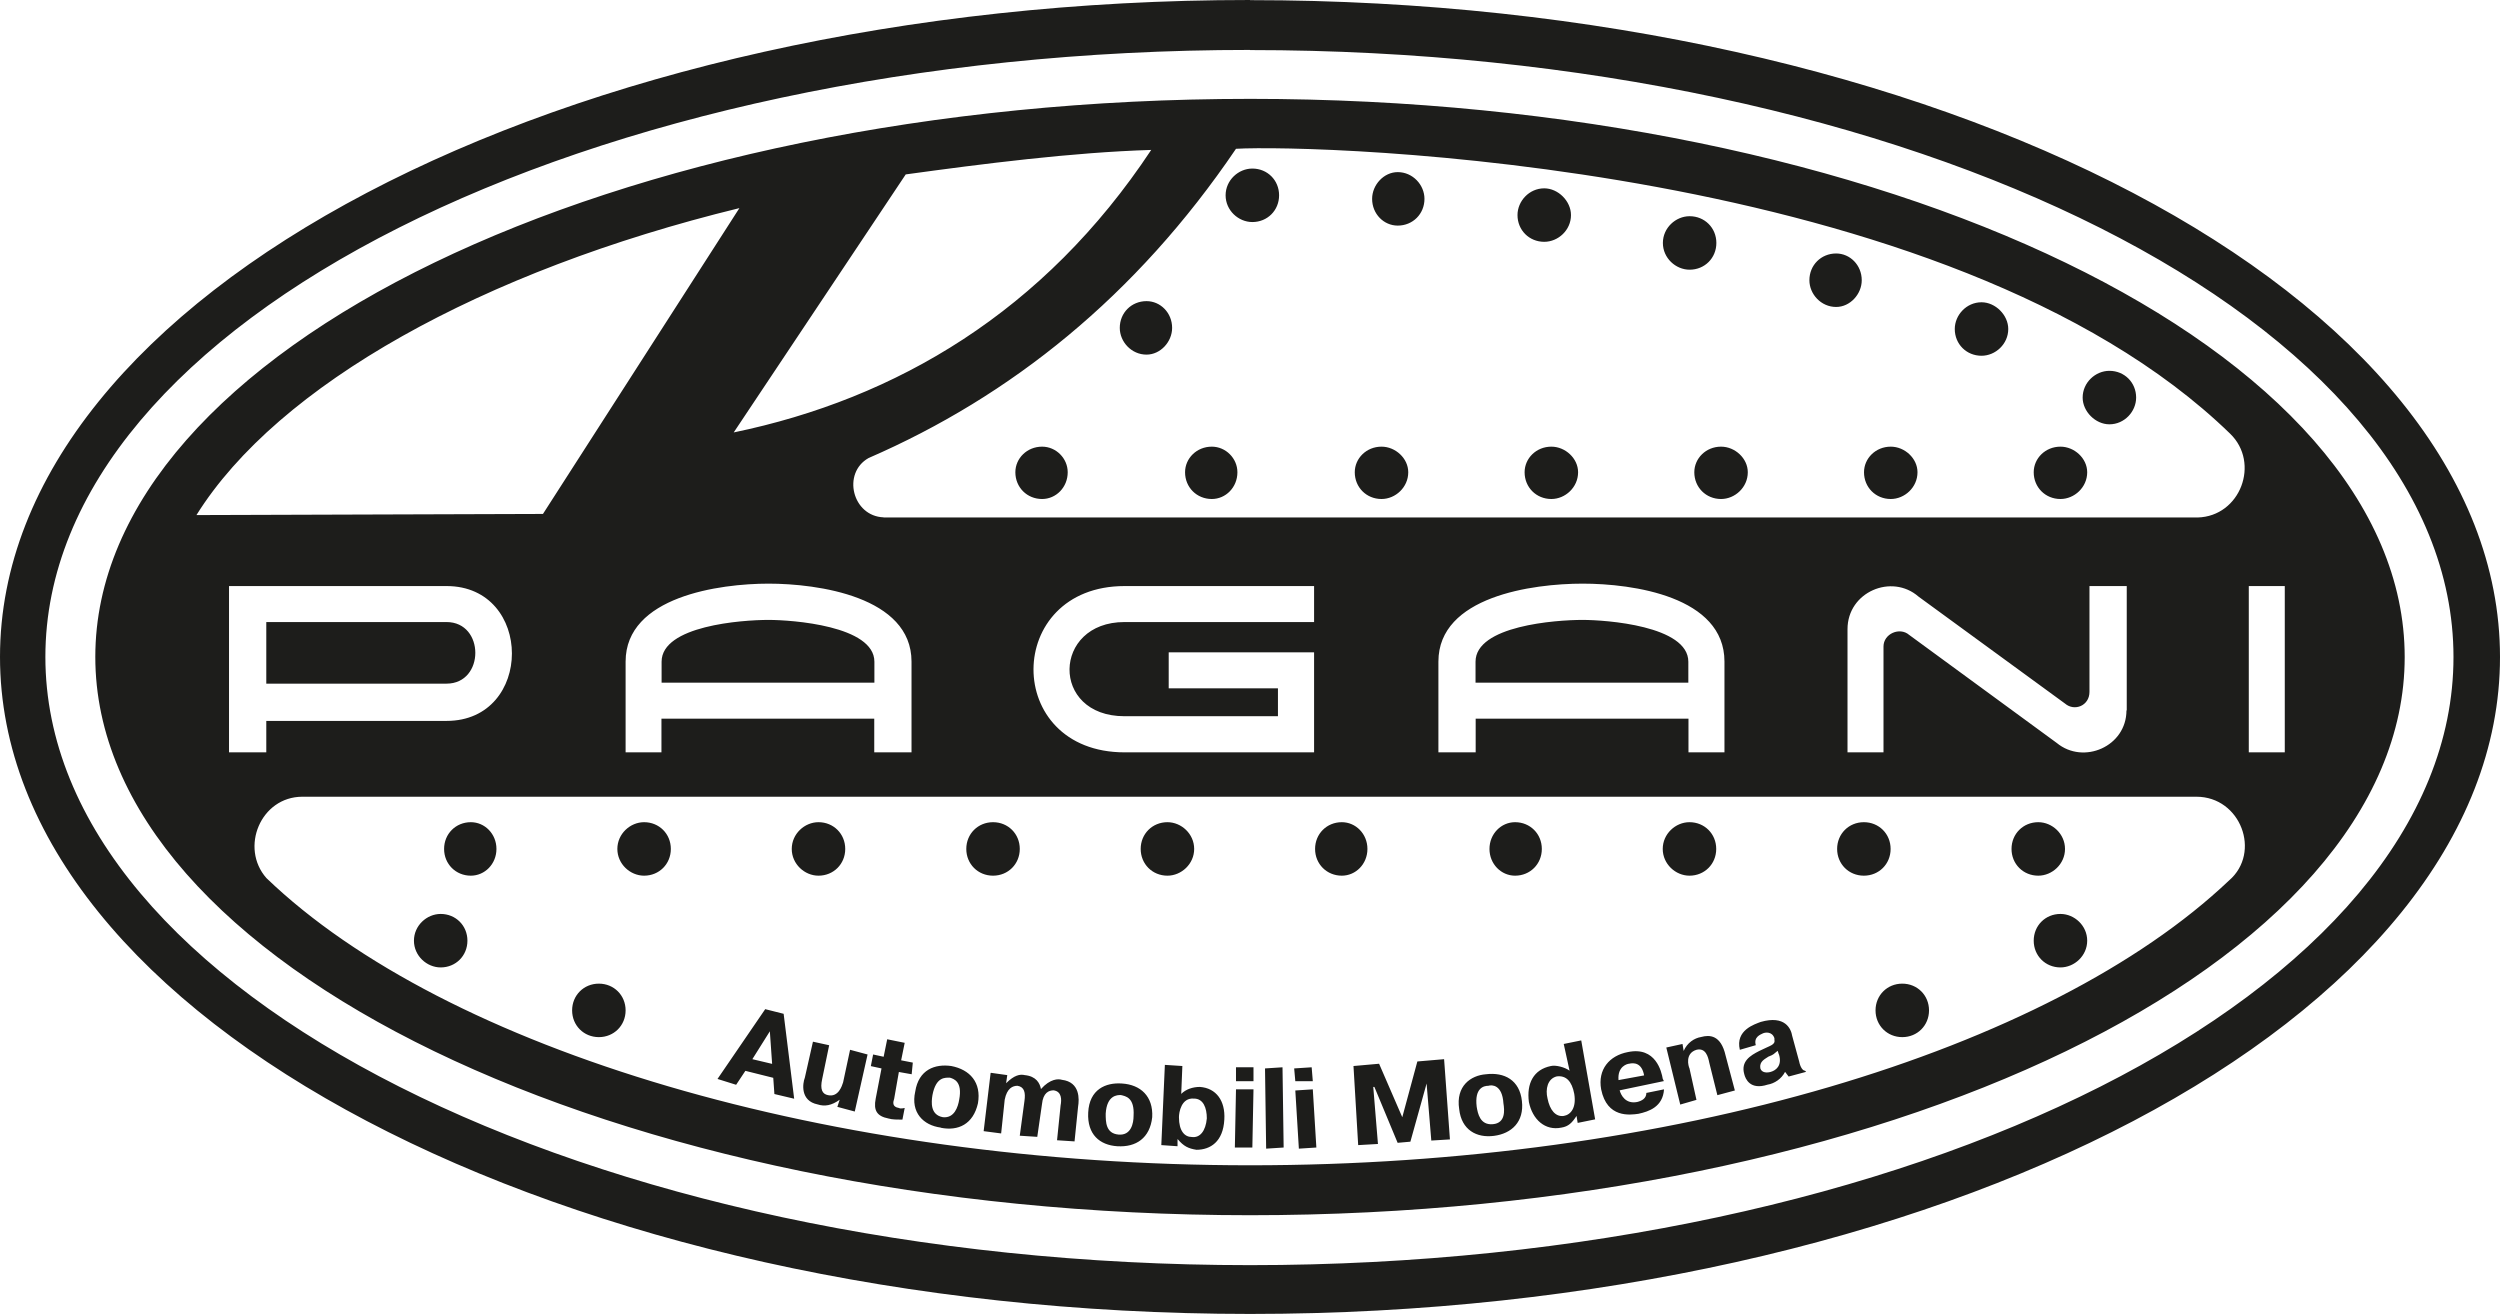 <svg xmlns="http://www.w3.org/2000/svg" id="a" viewBox="0 0 175.75 92.37"><defs><style>.b{fill:#1d1d1b;fill-rule:evenodd;}</style></defs><path class="b" d="M62.12,36.38h92.37c3.02-.08,4.41-3.84,2.29-5.89C137,11.28,92.45,10.14,86.89,10.46c-7.03,10.38-15.86,17.41-25.83,21.74-1.88,1.06-1.14,4.09,1.06,4.17h0Zm95.97,16.51v-11.69h2.53v11.69h-2.53Zm-65.72-9.16h-13.32c-5.07,0-5.23,6.62,0,6.62h10.79v-1.96h-7.68v-2.53h10.22v7.03h-13.32c-8.58,0-8.5-11.69,0-11.69h13.32v2.53h0ZM16.1,52.89v-11.69h15.29c6.13,0,6.13,9.48,0,9.48h-12.67v2.21h-2.62Zm2.62-9.16v4.33h12.67c2.7,0,2.7-4.33,0-4.33h-12.67Zm25.26,9.16v-6.38c0-4.58,6.62-5.48,10.05-5.48s10.05,.9,10.05,5.48v6.38h-2.62v-2.37h-14.96v2.37h-2.53Zm17.49-4.9v-1.47c0-2.53-5.8-2.94-7.44-2.94-1.88,0-7.52,.41-7.52,2.94v1.47h14.96Zm39.65,4.9v-6.38c0-4.58,6.62-5.48,10.14-5.48s9.97,.9,9.97,5.48v6.38h-2.53v-2.37h-14.96v2.37h-2.62Zm17.57-4.9v-1.47c0-2.53-5.8-2.94-7.44-2.94-1.88,0-7.52,.41-7.52,2.94v1.47h14.96Zm30.82,1.96v-8.75h-2.62v7.44c0,.98-1.06,1.39-1.72,.82l-10.3-7.52c-1.88-1.64-4.99-.33-4.99,2.29h0v8.66h2.53v-7.44c0-.9,1.14-1.39,1.8-.82l10.38,7.6c1.88,1.55,4.9,.25,4.9-2.29h0ZM13.81,36.21c5.72-9.16,20.11-17.17,38.17-21.58l-13.81,21.5-24.36,.08h0ZM63.68,12.26c5.39-.74,11.69-1.55,17.25-1.72-7.52,11.36-17.9,17.49-29.35,19.86l12.1-18.15h0Zm24.2-5.31c44.71,0,81.17,17.66,81.17,39.24s-36.46,39.24-81.17,39.24S6.7,67.77,6.7,46.18,43.16,6.95,87.87,6.95h0Zm0-3.43c46.59,0,84.6,19.13,84.6,42.67s-38.01,42.75-84.6,42.75S3.19,69.73,3.19,46.18,41.2,3.51,87.87,3.51h0Zm0-3.51c48.39,0,87.87,20.76,87.87,46.18s-39.48,46.18-87.87,46.18S0,71.61,0,46.18,39.48,0,87.87,0h0Zm68.83,61.88c-12.67,12.02-39.32,20.03-68.83,20.03s-56.57-8.09-69.15-20.19c-1.88-2.13-.41-5.72,2.53-5.72H154.41c3.11,0,4.58,3.92,2.29,5.89h0Zm-59.59-30.49c.98,0,1.88,.82,1.88,1.8,0,1.06-.9,1.88-1.88,1.88-1.06,0-1.88-.82-1.88-1.88,0-.98,.82-1.8,1.88-1.8h0Zm-11.93,0c.98,0,1.8,.82,1.8,1.8,0,1.06-.82,1.88-1.8,1.88-1.06,0-1.88-.82-1.88-1.88,0-.98,.82-1.8,1.88-1.8h0Zm-11.93,0c.98,0,1.8,.82,1.8,1.8,0,1.06-.82,1.88-1.8,1.88-1.06,0-1.88-.82-1.88-1.88,0-.98,.82-1.8,1.88-1.8h0Zm35.8,0c.98,0,1.88,.82,1.88,1.8,0,1.06-.9,1.88-1.88,1.88-1.06,0-1.88-.82-1.88-1.88,0-.98,.82-1.8,1.88-1.8h0Zm11.93,0c.98,0,1.88,.82,1.88,1.8,0,1.06-.9,1.88-1.88,1.88-1.06,0-1.88-.82-1.88-1.88,0-.98,.82-1.8,1.88-1.8h0Zm11.93,0c.98,0,1.88,.82,1.88,1.8,0,1.06-.9,1.88-1.88,1.88-1.06,0-1.88-.82-1.88-1.88,0-.98,.82-1.8,1.88-1.8h0Zm11.93,0c.98,0,1.88,.82,1.88,1.8,0,1.06-.9,1.88-1.88,1.88-1.06,0-1.88-.82-1.88-1.88,0-.98,.82-1.8,1.88-1.8h0Zm-50.52,26.4c.98,0,1.8,.82,1.8,1.88s-.82,1.88-1.8,1.88c-1.06,0-1.88-.82-1.88-1.88s.82-1.88,1.88-1.88h0Zm-12.26,0c.98,0,1.88,.82,1.88,1.88s-.9,1.88-1.88,1.88c-1.06,0-1.88-.82-1.88-1.88s.82-1.88,1.88-1.88h0Zm-12.26,0c1.06,0,1.88,.82,1.88,1.88s-.82,1.88-1.88,1.88-1.88-.82-1.88-1.88,.82-1.88,1.88-1.88h0Zm36.7,0c1.06,0,1.88,.82,1.88,1.88s-.82,1.88-1.88,1.88c-.98,0-1.8-.82-1.8-1.88s.82-1.88,1.8-1.88h0Zm12.26,0c1.06,0,1.88,.82,1.88,1.88s-.82,1.88-1.88,1.88c-.98,0-1.88-.82-1.88-1.88s.9-1.88,1.88-1.88h0Zm12.26,0c1.06,0,1.88,.82,1.88,1.88s-.82,1.88-1.88,1.88-1.88-.82-1.88-1.88,.82-1.88,1.88-1.88h0Zm12.26,0c.98,0,1.88,.82,1.88,1.88s-.9,1.88-1.88,1.88c-1.06,0-1.88-.82-1.88-1.88s.82-1.88,1.88-1.88h0Zm-85.75,0c1.06,0,1.88,.82,1.88,1.88s-.82,1.88-1.88,1.88c-.98,0-1.88-.82-1.88-1.88s.9-1.88,1.88-1.88h0Zm-12.26,0c1.06,0,1.88,.82,1.88,1.88s-.82,1.88-1.88,1.88c-.98,0-1.88-.82-1.88-1.88s.9-1.88,1.88-1.88h0Zm-12.18,0c.98,0,1.8,.82,1.8,1.88s-.82,1.88-1.8,1.88c-1.06,0-1.88-.82-1.88-1.88s.82-1.88,1.88-1.88h0ZM80.6,21.17c.98,0,1.8,.82,1.8,1.88,0,.98-.82,1.88-1.8,1.88-1.06,0-1.88-.9-1.88-1.88,0-1.06,.82-1.88,1.88-1.88h0Zm7.44-9.32c1.06,0,1.88,.82,1.88,1.88s-.82,1.88-1.88,1.88c-.98,0-1.88-.82-1.88-1.88s.9-1.88,1.88-1.88h0Zm10.22,.25c1.06,0,1.88,.9,1.88,1.88,0,1.06-.82,1.88-1.88,1.88-.98,0-1.8-.82-1.8-1.88,0-.98,.82-1.88,1.8-1.88h0Zm10.3,1.14c.98,0,1.88,.9,1.88,1.88,0,1.06-.9,1.88-1.88,1.88-1.06,0-1.88-.82-1.88-1.88,0-.98,.82-1.88,1.88-1.88h0Zm10.22,1.96c1.06,0,1.88,.82,1.88,1.88s-.82,1.88-1.88,1.88c-.98,0-1.88-.82-1.88-1.88s.9-1.88,1.88-1.88h0Zm10.3,2.62c.98,0,1.8,.82,1.8,1.88,0,.98-.82,1.88-1.8,1.88-1.06,0-1.88-.9-1.88-1.88,0-1.06,.82-1.88,1.88-1.88h0Zm10.22,3.43c.98,0,1.88,.9,1.88,1.88,0,1.06-.9,1.88-1.88,1.88-1.06,0-1.88-.82-1.88-1.88,0-.98,.82-1.88,1.88-1.88h0Zm8.99,4.82c1.06,0,1.88,.82,1.88,1.88,0,.98-.82,1.88-1.88,1.88-.98,0-1.88-.9-1.88-1.88,0-1.06,.9-1.88,1.88-1.88h0ZM30.98,64.25c1.06,0,1.88,.82,1.88,1.88s-.82,1.88-1.88,1.88c-.98,0-1.88-.82-1.88-1.88s.9-1.88,1.88-1.88h0Zm11.12,4.9c1.06,0,1.88,.82,1.88,1.88s-.82,1.88-1.88,1.88-1.88-.82-1.88-1.88,.82-1.88,1.88-1.88h0Zm102.75-4.9c-1.06,0-1.88,.82-1.88,1.88s.82,1.88,1.88,1.88c.98,0,1.88-.82,1.88-1.88s-.9-1.88-1.88-1.88h0Zm-11.12,4.9c-1.06,0-1.88,.82-1.88,1.88s.82,1.88,1.88,1.88,1.88-.82,1.88-1.88-.82-1.88-1.88-1.88h0Zm-79.94,1.8l-3.35,4.9,1.31,.41,.65-.98,1.96,.49,.08,1.14,1.39,.33-.74-5.97-1.31-.33h0Zm-.9,3.51l1.23-1.96,.16,2.29-1.39-.33h0Zm5.97,3.35l1.23,.33,.9-4.01-1.23-.33-.49,2.29c-.08,.25-.33,1.06-1.06,.9-.41-.08-.57-.41-.41-1.14l.49-2.37-1.14-.25-.57,2.53c-.16,.41-.33,1.63,.9,1.88,.49,.16,.98,.08,1.55-.33l-.16,.49h0Zm2.37-2.86l.74,.16-.41,2.13c-.16,.82,.08,1.23,.9,1.39,.25,.08,.65,.08,.98,.08l.16-.82c-.08,0-.25,.08-.41,0-.49-.08-.41-.41-.33-.65l.33-1.88,.9,.16,.08-.82-.82-.16,.25-1.23-1.23-.25-.25,1.23-.74-.16-.16,.82h0Zm4.9,4.33c1.23,.25,2.29-.25,2.62-1.72,.25-1.47-.57-2.37-1.88-2.62-1.14-.16-2.29,.25-2.53,1.8-.33,1.47,.57,2.37,1.8,2.53h0Zm.16-.74c-.9-.16-.82-1.06-.74-1.55,.25-1.31,.9-1.23,1.23-1.23,.25,.08,.9,.25,.65,1.55-.08,.49-.33,1.31-1.14,1.23h0Zm3.35-3.11l-.49,4.09,1.23,.16,.25-2.37c.16-.82,.57-.98,.9-.98,.49,.08,.57,.49,.49,1.06l-.33,2.45,1.23,.08,.33-2.29c.08-.82,.49-.98,.82-.98,.57,.08,.57,.65,.49,1.06l-.25,2.45,1.23,.08,.25-2.45c.08-.49,.16-1.72-1.14-1.88-.25-.08-.82-.08-1.47,.65-.08-.41-.33-.9-1.14-.98-.33-.08-.74,0-1.31,.57l.08-.57-1.14-.16h0Zm8.91,5.15c1.31,.08,2.29-.57,2.45-2.04,.08-1.47-.82-2.29-2.13-2.37-1.14-.08-2.29,.41-2.37,2.04-.08,1.55,.82,2.29,2.04,2.37h0Zm.08-.82c-.9-.08-.9-.9-.9-1.47,.08-1.31,.82-1.31,1.06-1.31,.33,.08,.98,.16,.9,1.47,0,.49-.16,1.39-1.06,1.31h0Zm4.17,.33h0c.41,.49,.74,.65,1.31,.74,.98,0,1.88-.57,1.96-2.13,.08-1.31-.57-2.21-1.72-2.29-.49,0-.98,.16-1.31,.49l.08-1.96-1.23-.08-.25,5.64,1.14,.08v-.49h0Zm.08-1.55c0-.33,.16-1.39,1.06-1.31,.65,0,.9,.65,.9,1.39-.08,.9-.49,1.39-1.06,1.31-.49,0-.9-.41-.9-1.39h0Zm4.01-1.96l-.08,4.09h1.23l.08-4.09h-1.23Zm0-.57h1.23v-.98h-1.23v.98h0Zm2.04-.9l.08,5.64,1.23-.08-.08-5.64-1.23,.08h0Zm2.13,1.55l.25,4.09,1.23-.08-.25-4.09-1.23,.08h0Zm0-.65h1.23l-.08-.98-1.23,.08,.08,.9h0Zm7.19,4.33l.9-.08,1.14-4.09h0l.33,4.01,1.31-.08-.41-5.64-1.88,.16-1.06,3.92-1.63-3.76-1.8,.16,.33,5.56,1.39-.08-.33-4.01h.08l1.63,3.92h0Zm6.78-.49c1.23-.16,2.13-.98,1.96-2.45-.16-1.47-1.23-2.04-2.53-1.88-1.06,.08-2.13,.82-1.88,2.45,.16,1.47,1.23,2.04,2.45,1.88h0Zm-.08-.82c-.9,.08-1.06-.74-1.14-1.23-.16-1.31,.49-1.47,.82-1.47,.25-.08,.98-.08,1.06,1.23,.08,.49,.16,1.39-.74,1.47h0Zm7.19-.33l-.98-5.56-1.23,.25,.41,1.88c-.33-.25-.98-.41-1.31-.33-1.23,.25-1.72,1.23-1.55,2.53,.25,1.23,1.14,2.04,2.29,1.8,.49-.08,.74-.33,1.06-.82h0l.08,.49,1.23-.25h0Zm-1.47-1.8c.16,.98-.25,1.47-.74,1.55-.57,.08-.98-.41-1.14-1.23-.16-.65,0-1.39,.65-1.55,.65-.08,1.06,.33,1.23,1.23h0Zm5.07-.08c0,.41-.33,.57-.65,.65-.82,.16-1.14-.49-1.23-.82l3.11-.65-.08-.16c-.08-.49-.49-2.29-2.45-1.88-1.31,.25-2.13,1.23-1.88,2.62,.41,2.04,2.04,1.8,2.62,1.72,.74-.16,1.72-.49,1.8-1.72l-1.23,.25h0Zm-1.96-.9c-.08-.98,.65-1.14,.74-1.14,.33-.08,.9-.08,1.06,.82l-1.8,.33h0Zm4.5-2.53l-1.14,.25,.98,4.01,1.14-.33-.49-2.21c-.08-.16-.33-1.06,.49-1.31,.65-.16,.82,.49,.9,.9l.57,2.29,1.23-.33-.65-2.45c-.33-1.47-1.14-1.47-1.72-1.31-.49,.08-.98,.41-1.23,.98l-.08-.49h0Zm5.15,.08c-.16-.57,.33-.74,.49-.82,.16-.08,.65-.16,.82,.33v.08c.08,.41-.25,.41-1.06,.82-.65,.33-1.31,.74-1.06,1.63,.08,.33,.41,1.14,1.64,.74,.49-.08,.98-.41,1.23-.9h0l.25,.33,1.23-.33-.08-.08c-.16,0-.33-.25-.41-.65l-.49-1.8c-.08-.49-.49-1.47-2.21-.98-.41,.16-1.8,.57-1.47,1.96l1.14-.33h0Zm1.63,.65c.25,.82-.25,1.14-.57,1.23-.25,.08-.65,.08-.74-.25-.08-.49,.33-.65,.57-.82,.41-.16,.33-.16,.65-.41l.08,.25h0Z"></path></svg>